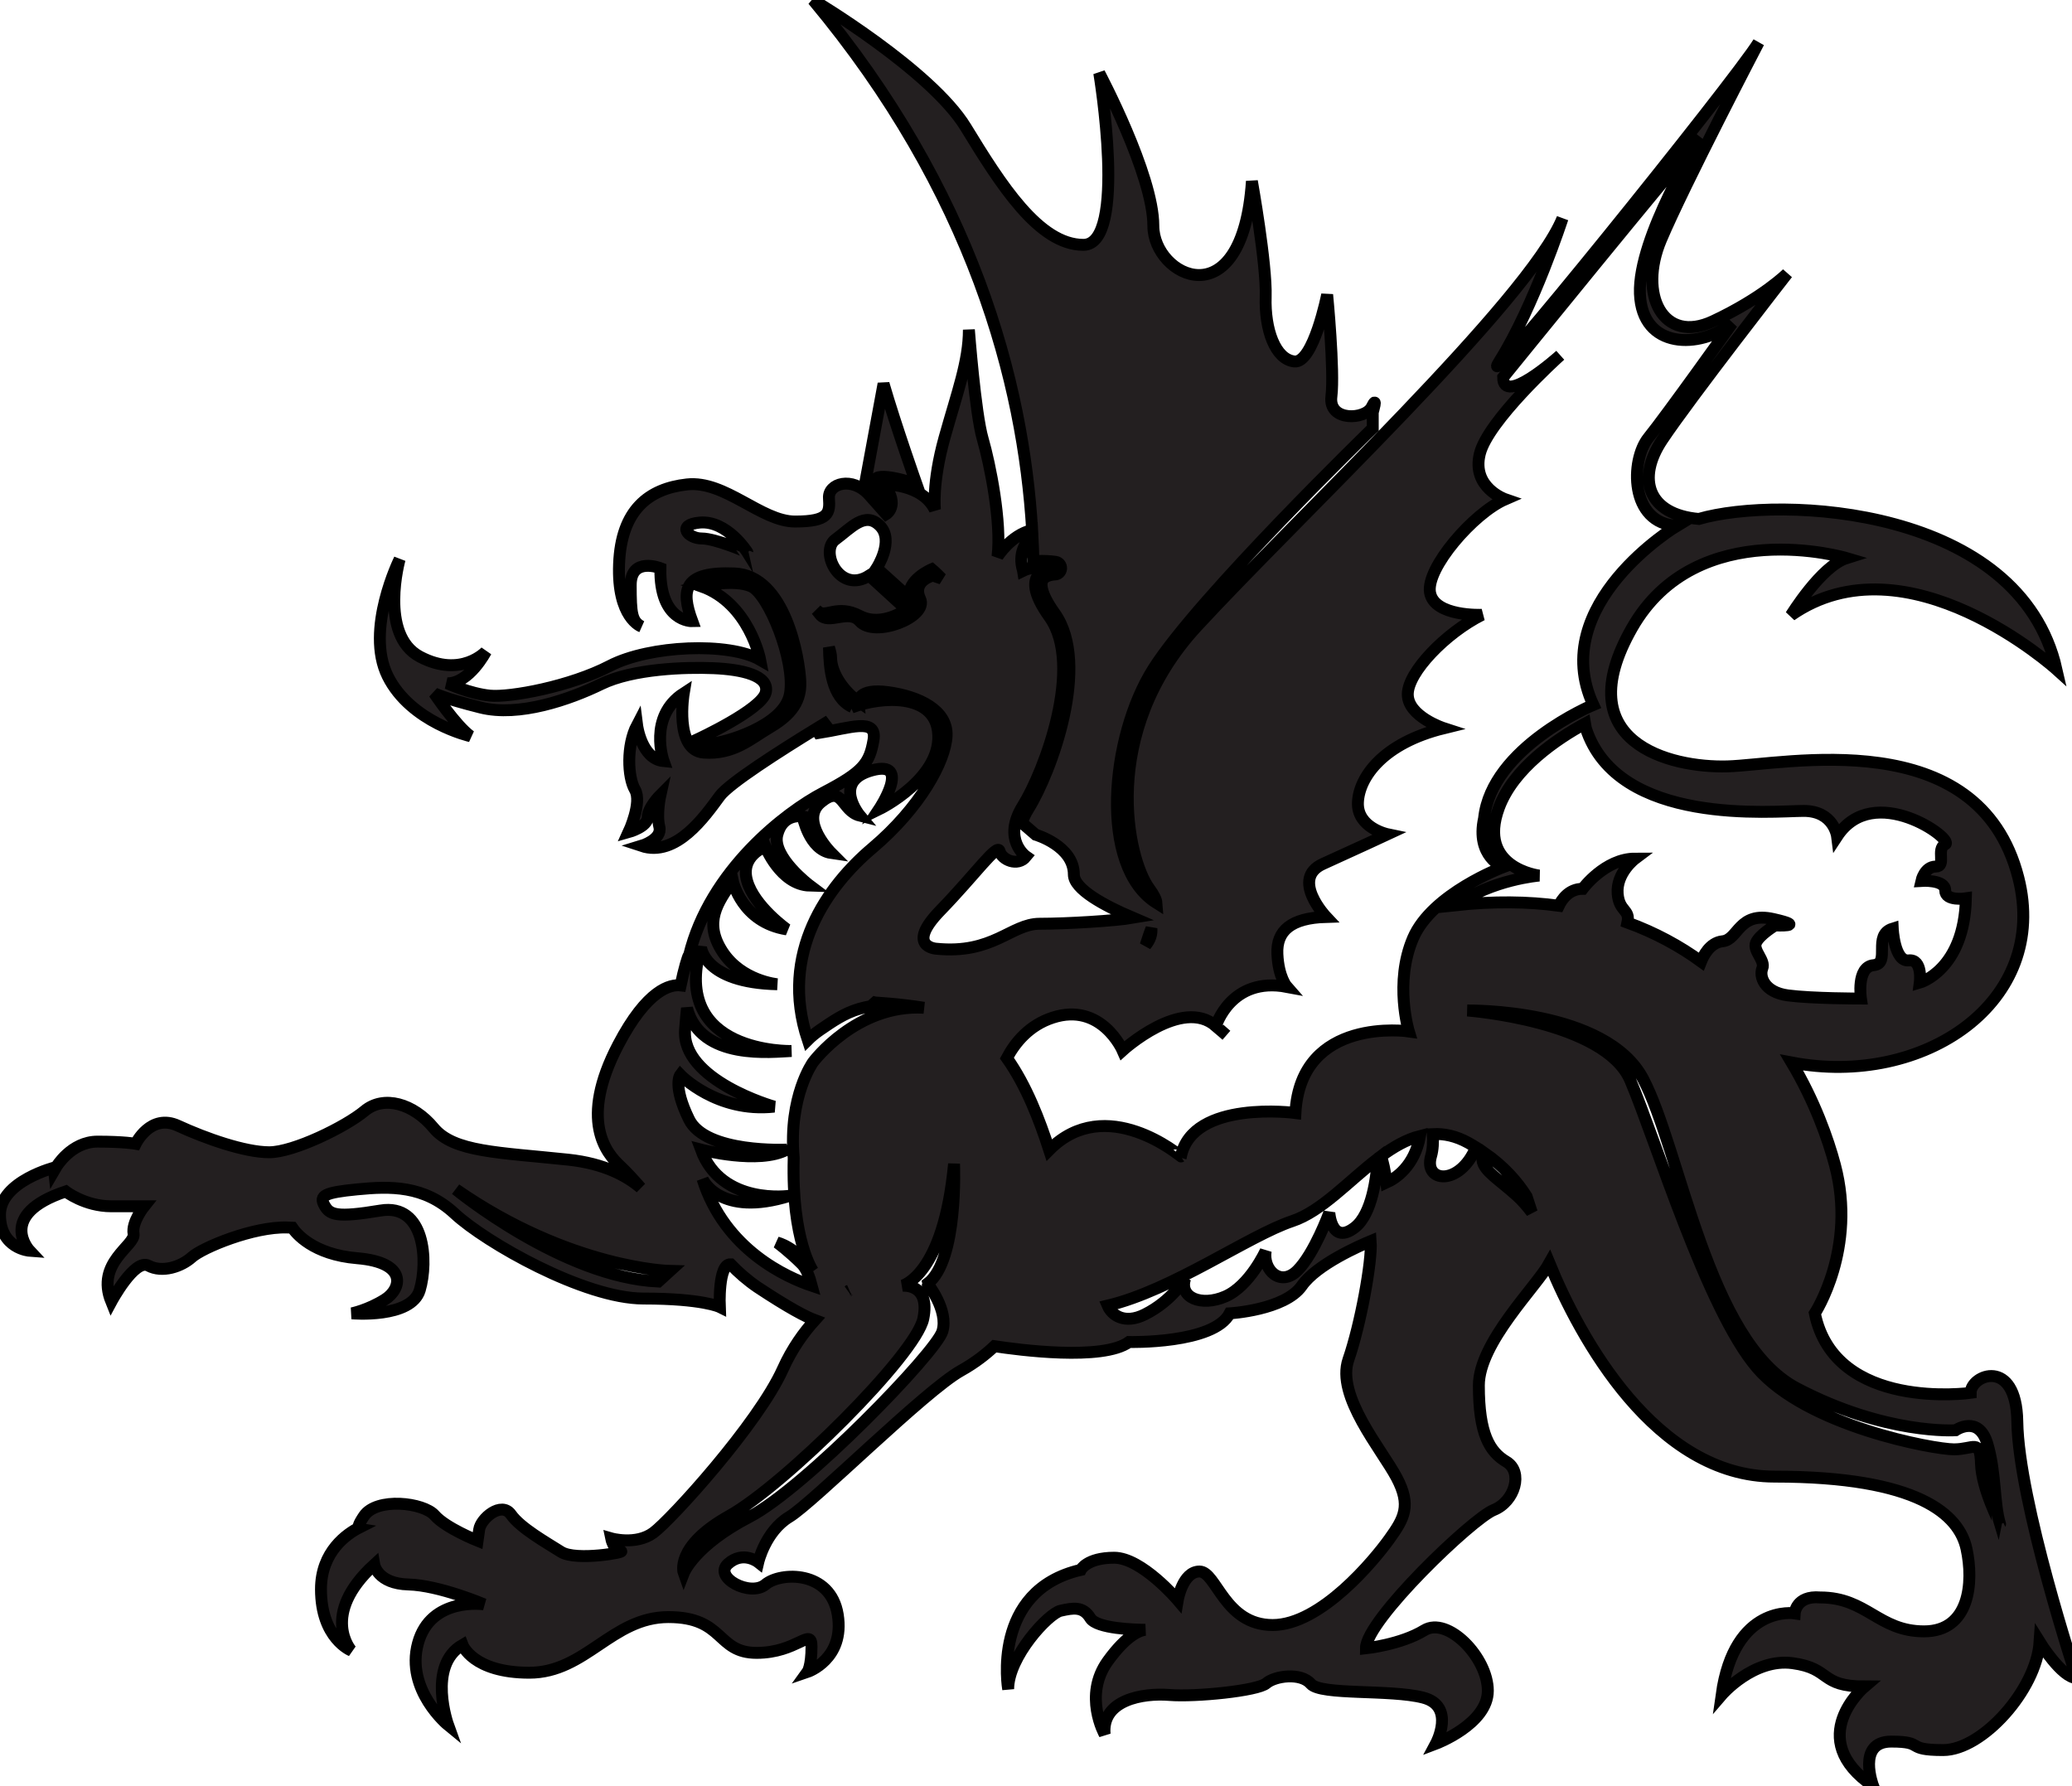 ﻿<svg xmlns="http://www.w3.org/2000/svg" width="174" height="150"><path d="M 39.502 61.823 c-1.235-.902-3.038-3.605-3.038-3.605 s .702 .4 3.907 1.203 c 3.205 .8 7.444-.668 10.114-1.97 c 2.671-1.302 7.11-1.436 9.448-1.336 c 2.336 .101 4.707 .602 4.373 2.036 c-.334 1.437-5.742 3.94-5.742 3.94 s .4 .334 1.236 .334 c .833 0 6.075-1.403 6.542-4.173 s-1.802-8.377-3.272-9.013 c-1.468-.633-4.172 0-4.172 0 c 4.039 1.438 4.941 6.176 4.941 6.176 c-2.604-1.504-9.279-1.234-12.619 .501 c-3.337 1.736-8.379 2.67-10.083 2.503 c-1.701-.167-3.571-1.036-3.571-1.036 c 1.837 .034 3.239-2.669 3.239-2.669 s-2.068 2.269-5.542 .434 c-3.47-1.837-1.704-8.18-1.704-8.18 s-2.937 5.909-1 9.816 C 34.496 60.688 39.502 61.823 39.502 61.823 z M 77.002 40.772 c 0 0-1.78-5.03-2.804-8.546 l-1.557 8.411 l 1.646 1.602 c 0 0 0-.622-.668-1.691 C 72.952 39.48 76.513 40.371 77.002 40.772 z M 102.989 86.943 M 102.396 86.424 c .25 .22 .447 .391 .594 .519 C 102.796 86.774 102.571 86.578 102.396 86.424 z M 169.407 119.374 c-.09-5.429-3.917-3.914-3.917-2.402 c 0 0-11.396 1.603-13.086-6.677 c 0 0 3.56-5.43 1.69-12.461 c-.575-2.163-1.691-5.337-3.637-8.605 c 11.104 2.121 21.701-5.08 19.038-15.519 c-3.34-13.087-19.63-9.481-24.437-9.349 c-4.809 .135-13.486-2.002-8.011-11.618 c 5.473-9.613 18.024-5.874 18.024-5.874 c-2.136 .668-4.674 4.807-4.674 4.807 c 9.748-6.811 22.301 4.541 22.301 4.541 c-3.097-13.678-23.153-14.636-30.041-12.635 c-4.286-.377-5.241-3.391-3.073-6.637 c 2.314-3.473 10.503-13.976 10.503-13.976 s-2.048 2.046-6.231 4.005 c-4.184 1.96-6.321-2.227-4.362-6.854 c 1.96-4.627 8.191-16.559 8.191-16.559 c-1.96 3.207-24.571 31.247-21.723 26.707 c 2.85-4.541 5.253-11.93 5.253-11.93 c-2.849 6.943-22.434 25.283-30.713 34.274 s-5.786 19.583-4.005 21.987 c .43 .58 .601 .972 .62 1.232 c-4.868-3.052-3.884-13.936-.264-19.66 c 3.829-6.053 18.427-20.207 18.427-20.207 v-1.336 c 0 0 .444-1.513-.089-.444 c-.535 1.068-3.65 1.245-3.384-.889 c .268-2.137-.356-8.549-.356-8.549 s-1.157 5.789-2.758 5.61 c-1.603-.179-2.493-2.672-2.405-5.432 c .089-2.758-1.157-9.702-1.157-9.702 c-.8 11.75-8.277 8.011-8.277 3.74 c 0-4.274-4.541-12.82-4.541-12.82 s 2.403 14.421-1.336 14.421 c-3.737 0-6.944-5.074-9.879-9.882 C 78.161 5.874 68.279 0 68.279 0 c 13.428 16.088 17.656 32.111 18.397 44.512 c-1.793 .422-2.908 2.224-2.908 2.224 c .356-2.847-.624-7.745-1.245-9.882 c-.624-2.137-1.159-9.168-1.159-9.168 c 0 2.67-.979 5.253-2.048 9.079 c-1.068 3.828-.801 6.054-.801 6.054 c-1.068-2.227-4.271-2.137-4.271-2.137 c 1.336 1.783 .177 2.493 .177 2.493 s 0 0-1.424-1.601 c-1.424-1.603-3.473-.981-3.384 .265 c .089 1.247 0 1.959-2.849 1.959 c-2.846 0-5.874-3.47-9.078-3.116 c-3.206 .356-5.521 2.137-5.698 6.678 c-.179 4.541 1.869 5.251 1.869 5.251 c-.801-.443-.891-1.067-.891-3.473 c 0-2.402 2.492-1.423 2.492-1.423 c-.089 4.54 2.672 4.452 2.672 4.452 c-.98-2.674-.712-4.187 3.561-4.008 c 4.273 .177 5.429 7.123 5.518 9.079 c .091 1.96-1.157 3.029-2.669 3.917 c-1.515 .892-2.938 2.228-5.432 2.049 c-2.492-.177-1.69-4.986-1.69-4.986 c-3.028 1.96-1.692 5.7-1.692 5.7 c-1.869-.18-2.227-3.028-2.227-3.028 c-.889 1.692-.8 4.361-.177 5.429 c .622 1.069-.533 3.562-.533 3.562 s 1.601-.445 1.601-1.247 s 1.068-1.871 1.068-1.871 s-.356 1.604-.089 2.672 c .268 1.069-1.512 1.603-1.512 1.603 c 2.937 .979 5.342-2.493 6.587-4.185 c .794-1.077 5.074-3.804 8.087-5.65 l .214 .353 c 2.603-.401 4.941-1.336 4.607 .601 s-.867 2.67-4.206 4.408 c-3.146 1.635-9.545 6.532-11.284 13.681 l-.001-.061 c-.12 .213-.409 1.153-.706 2.568 c-.839-.1-2.799 .303-5.257 5.02 c-3.293 6.321-.98 9.081 .179 10.148 c .496 .46 1.144 1.167 1.72 1.825 c-1.119-.958-3.014-2.033-6.082-2.358 c-5.875-.622-9.614-.624-11.306-2.672 c-1.692-2.045-4.184-2.759-5.788-1.423 c-1.601 1.336-5.963 3.473-8.011 3.473 s-5.342-1.159-7.657-2.226 c-2.313-1.071-3.56 1.512-3.56 1.512 s-.979-.179-3.205-.179 c-2.225 0-3.472 2.137-3.472 2.137 S 0 99.169 0 102.016 c 0 2.85 2.493 3.027 2.493 3.027 s-2.849-3.027 3.026-4.986 c 0 0 1.603 1.246 3.828 1.246 s 2.76 0 2.76 0 s-1.069 1.336-.889 2.316 c .177 .979-3.205 2.403-1.871 5.696 c 0 0 1.96-3.65 3.116-3.026 c 1.157 .624 2.76 .09 3.649-.712 c .892-.801 5.164-2.582 8.013-2.493 c .157 .006 .293 .01 .419 .016 c .299 .446 1.721 2.255 5.457 2.565 c 4.273 .357 3.738 2.581 2.314 3.472 s-2.76 1.157-2.76 1.157 s 4.985 .445 5.698-1.958 c .712-2.402 .445-7.298-3.294-6.677 c-3.738 .626-4.273 .356-4.718-.445 c-.444-.798 0-1.067 2.76-1.333 c 2.76-.267 5.609-.355 8.19 2.047 c 2.583 2.403 10.862 7.123 15.845 7.123 c 4.984 0 6.41 .71 6.41 .71 s-.158-3.636 .908-3.586 c .669 .693 1.409 1.342 2.253 1.918 c 2.695 1.785 4.096 2.5 4.824 2.77 c-.926 1.025-1.909 2.373-2.688 4.107 c-2.071 4.605-9.415 12.686-10.883 13.755 c-1.468 1.066-3.539 .466-3.539 .466 s .2 1.002 .803 1.069 c .601 .067-3.738 .867-5.007 .067 c-1.269-.803-3.406-2.004-4.207-3.141 c-.801-1.134-2.537 .334-2.67 1.269 s-.133 .935-.133 .935 s-2.672-1.066-3.606-2.136 s-4.874-1.535-5.941 .067 c-.475 .709-.501 .935-.385 .964 c-1.024 .519-3.22 2.004-3.22 5.177 c 0 4.14 2.536 5.145 2.536 5.145 s-2.67-3.006 1.937-7.213 c 0 0 .268 1.603 2.871 1.67 s 6.343 1.67 6.343 1.67 s-4.474-.671-5.542 3.27 c-1.068 3.938 2.537 6.876 2.537 6.876 s-1.803-5.007 1.203-6.741 c 0 0 .867 2.335 5.607 2.335 s 6.943-4.673 11.685-4.673 c 4.74 0 4.003 3.006 7.409 3.006 s 4.608-2.206 4.608-.536 c 0 1.673-.335 2.136-.335 2.136 s 3.141-1.066 2.539-4.805 c-.601-3.741-4.808-3.606-6.075-2.537 c-1.27 1.066-4.409-.601-3.139-1.737 c 1.269-1.134 2.536-.132 2.536-.132 s .604-2.604 2.604-3.806 c 2.004-1.204 11.418-10.617 14.423-12.284 c 1.198-.668 2.121-1.403 2.808-2.054 c 1.991 .305 9.088 1.251 11.3-.352 c 0 0 7.123 .179 8.459-2.405 c 0 0 4.628-.267 6.053-2.314 c 1.256-1.808 4.937-3.402 5.785-3.754 c .129 1.674-.87 7.07-1.868 9.941 c-1.069 3.073 2.804 7.567 4.051 9.926 c 1.246 2.358 .622 3.428-.624 5.165 c-1.245 1.734-5.741 7.21-9.791 7.21 c-4.052 0-4.72-4.494-6.143-4.494 c-1.424 0-1.826 2.402-1.826 2.402 s-3.027-3.56-5.341-3.56 c-2.312 0-2.805 1.022-2.805 1.022 c-7.565 1.737-6.097 10.014-6.097 10.014 c 0-2.716 3.382-6.363 4.408-6.586 c 1.022-.226 1.868-.401 2.492 .621 c .543 .896 3.8 .973 4.62 .981 c-.421 .041-1.531 .384-3.151 2.625 c-2.093 2.891-.268 6.143-.268 6.143 c-.267-2.891 3.205-3.471 5.432-3.295 c 2.225 .178 7.432-.354 8.144-.979 c .714-.621 2.894-.935 3.738 .047 c .847 .975 6.679 .442 9.437 1.156 c 2.76 .713 1.068 3.871 1.068 3.871 s 4.362-1.646 4.362-4.45 s-3.383-6.275-5.341-5.074 c-1.96 1.201-4.897 1.512-4.897 1.512 c 0-2.355 8.947-10.904 10.729-11.616 c 1.78-.712 2.492-3.205 1.068-4.052 c-1.424-.844-2.314-2.355-2.314-6.407 c 0-3.604 4.849-8.324 5.922-10.267 c 2.562 6.265 8.915 17.922 18.916 17.922 c 12.105 0 15.489 3.205 16.111 6.053 c .623 2.848 .267 6.943-3.561 6.943 c-3.828 0-4.807-2.848-8.724-2.848 c-2.049-.179-2.139 1.336-2.139 1.336 s-5.072-.803-6.141 6.853 c 0 0 2.671-3.114 5.964-2.669 c 3.294 .445 2.227 1.957 6.054 1.957 c 0 0-5.163 4.362 .712 8.37 c 0 0-1.425-3.742 1.512-3.742 c 2.938 0 1.069 .713 4.364 .713 c 3.293 0 7.834-5.071 8.101-9.079 c 0 0 1.87 3.026 3.115 3.026 C 174.392 140.918 169.496 126.053 169.407 119.374 z M 58.93 45.222 c-1.156 0-2.134-1.157-.177-1.336 c 2.32-.211 4.005 2.493 4.005 2.493 S 60.089 45.222 58.93 45.222 z M 151.469 68.1 c 2.537 0 2.804 2.136 2.804 2.136 c 3.071-4.673 9.882 .267 9.08 .668 c-.801 .4 .132 1.871-.801 1.871 c-.935 0-1.201 1.202-1.201 1.202 s 2.002-.134 2.002 .801 s 1.736 .667 1.736 .667 c-.135 6.01-3.872 7.078-3.872 7.078 s .267-2.004-.936-1.869 c-1.201 .132-1.335-2.672-1.335-2.672 c-1.735 .536-.135 2.938-1.603 3.073 c-1.469 .132-1.069 2.804-1.069 2.804 s-4.138 0-6.141-.267 c-2.004-.269-2.405-1.604-2.137-2.271 c .267-.668-.802-1.471-.535-2.139 c .267-.665 1.603-1.467 1.603-1.467 s 2.804 .131-.135-.534 c-2.936-.667-2.936 1.735-4.271 1.867 c-1.09 .11-1.639 1.273-1.808 1.701 c-1.791-1.301-3.844-2.422-6.183-3.274 c .247-1.129-.703-.895-.822-2.432 c-.133-1.736 1.468-2.938 1.468-2.938 c-2.537 0-4.406 2.537-4.406 2.537 c-1.17 0-1.767 .923-2.005 1.421 c-2.595-.352-5.466-.388-8.63-.048 c 3.038-2.167 6.986-2.485 6.986-2.485 s-5.253-.624-3.384-5.697 c 1.23-3.337 4.876-5.78 7.234-7.068 l .066 .39 C 135.846 69.436 148.93 68.1 151.469 68.1 z M 96.691 77.988 c .036 .436-.082 .913-.485 1.399 C 96.432 78.702 96.571 78.262 96.691 77.988 z M 68.724 51.365 c .623 .536 1.601-.624 3.472 .355 c 1.869 .98 3.917-.533 3.917-.533 l-3.116-2.851 c-2.493 1.603-4.185-2.046-2.849-3.024 c 1.334-.98 2.493-2.404 3.738-1.159 c 1.247 1.247-.267 3.562-.267 3.562 l 2.761 2.492 c-.268-1.512 1.868-2.404 1.868-2.404 s .303 .251 .817 .778 c-.442-.144-.729-.245-.729-.245 s-1.78 .445-1.068 1.959 c .713 1.515-3.826 3.293-5.073 1.872 c-.923-1.055-2.626 .334-3.328-.56 c-.015-.018-.132-.166-.297-.371 L 68.724 51.365 z M 68.544 61.196 c .385-.237 .744-.454 1.08-.658 C 69.102 61.035 68.762 61.201 68.544 61.196 z M 55.283 107.625 c-8.012-.355-17.005-7.744-17.005-7.744 c 9.615 6.677 17.983 6.853 17.983 6.853 L 55.283 107.625 z M 68.279 89.199 c 0 0-2.08 2.858-1.627 8.056 c-.193 6.951 1.627 9.503 1.627 9.503 c-1.469-2.07-3.004-2.403-3.004-2.403 s 1 .734 2.068 1.804 c .36 .359 .628 1.057 .828 1.819 c-2.052-.691-7.307-2.997-9.173-8.965 c 0 0 1.403 3.273 7.345 1.404 c 0 0-5.742 .865-7.478-3.873 c 0 0 4.875 1.268 7.21 0 c 0 0-6.81 .332-8.212-2.539 c-1.402-2.869-.734-3.738-.734-3.738 s 3.072 3.203 7.879 2.669 c 0 0-7.813-2.201-7.478-6.476 c .059-.764 .113-1.345 .16-1.796 c 1.162 4.447 7.213 3.656 8.786 3.599 c 0 0-10.214 .267-7.611-8.745 c 0 0 .199 3.005 6.41 3.14 c 0 0-3.004-.27-4.607-2.739 c-1.604-2.47-.4-4.137 .869-5.941 c 0 0 .734 3.472 4.538 4.072 c 0 0-2.735-1.936-3.337-4.072 c-.601-2.138 1.537-2.872 1.537-2.872 s 1.267 3.206 3.738 3.271 c 0 0-3.205-2.402-2.738-4.273 c .467-1.869 2.137-1.535 2.137-1.535 s .533 2.804 2.402 3.07 c 0 0-2.738-2.738-.869-4.271 c 1.871-1.535 1.67 .734 3.272 1.134 c 0 0-2.404-2.871 1-3.806 c 3.406-.933 .601 3.272 .601 3.272 s 5.476-2.67 4.942-6.611 c-.417-3.066-4.626-2.931-7.261-1.938 l .073-.042 c-1.736-.788-1.934-3.319-1.956-5.001 c .103 .328 .174 .62 .174 .819 c 0 1.422 1.159 2.936 2.314 3.737 c 0 0-.091-1.157 2.492-.801 c 2.584 .357 4.986 1.515 4.897 3.652 s-2.227 6.05-6.231 9.437 c-3.74 3.157-7.865 8.798-5.429 16.121 c .308-.307 .646-.582 1.03-.846 c 1.075-.733 2.017-1.396 3.287-1.772 c .319-.094 .647-.164 .984-.227 l .346-.305 l .004 .001 c 0 0 2.035 .105 4.104 .441 C 71.923 84.294 68.279 89.199 68.279 89.199 z M 71.288 108.398 l-.023 .013 l .01-.009 L 71.288 108.398 z M 79.138 111.809 c-.533 1.781-11.571 13.175-16.201 15.58 c-4.629 2.402-5.518 4.717-5.518 4.717 s-.801-2.224 3.826-4.808 c 4.63-2.578 15.668-13.529 16.292-16.559 c .624-3.024-1.78-2.76-1.78-2.76 s 3.472-.8 4.361-10.235 c 0 0 .356 8.1-2.225 10.057 C 77.893 107.801 79.674 110.028 79.138 111.809 z M 78.604 79.672 c 0 0-2.581-.179 .356-3.203 c 2.938-3.028 4.808-5.697 4.986-4.987 c .177 .712 1.512 1.336 2.225 .445 c 0 0-2.048-1.422-.267-4.273 c 1.78-2.849 5.162-11.751 2.226-15.845 c-2.939-4.095 .445-4.095 .445-4.095 s-1.67-.268-2.664 .222 l-.007-.044 c-.434-1.406 .217-2.382 .796-2.935 c .039 .743 .071 1.476 .086 2.19 c .226-.028 .469-.043 .743-.043 c .618 0 1.11 .078 1.132 .081 c .274 .045 .469 .293 .445 .571 c-.021 .276-.253 .489-.531 .489 c-.009 0-.796 .021-1.031 .481 c-.122 .234-.266 .978 1.02 2.771 c 3.07 4.28-.287 13.369-2.206 16.439 c-.27 .432-.441 .819-.54 1.167 l 1.155 .996 c 0 0 3.205 .936 3.205 3.338 c 0 1.229 2.506 2.593 4.961 3.638 c-1.497 .256-5.525 .502-7.834 .502 C 84.903 77.581 83.389 80.164 78.604 79.672 z M 88.111 96.574 c-.803-2.489-1.91-5.395-3.557-7.717 c .703-1.322 1.883-2.758 3.844-3.396 c 4.095-1.336 5.876 2.758 5.876 2.758 s 4.984-4.539 7.834-2.048 c 0 0 1.246-4.184 5.963-3.293 c 0 0-.712-.801-.8-2.76 c-.091-1.958 1.155-3.027 4.094-3.114 c 0 0-3.026-3.206-.267-4.453 c 2.759-1.247 5.429-2.49 5.429-2.49 s-2.581-.535-2.493-2.672 c .09-2.137 2.138-4.986 7.213-6.233 c 0 0-3.027-.979-3.027-2.848 c 0-1.871 3.206-5.162 6.231-6.676 c 0 0-4.005 .179-4.362-1.869 c-.356-2.047 3.65-6.677 6.32-7.834 c 0 0-2.848-.98-2.136-3.828 c .693-2.773 6.444-7.991 6.752-8.266 c-.289 .259-4.795 4.269-4.795 1.857 c 0 0 14.868-18.34 16.558-20.12 c 0 0-5.25 8.367-5.073 13.087 c .179 4.717 5.073 4.629 7.745 2.492 c 0 0-5.519 7.745-7.033 9.614 c-1.513 1.871-1.601 7.211 2.404 7.388 c 0 0-10.95 6.588-7.033 15.045 c 0 0-8.546 3.56-9.17 9.526 c-.71 3.204 1.603 4.094 1.603 4.094 s-5.963 2.225-7.565 5.965 c-1.603 3.738-.357 7.834-.357 7.834 s-9.079-1.336-9.524 6.852 c 0 0-8.636-1.156-9.614 3.65 C 99.169 97.12 92.877 91.751 88.111 96.574 z M 113.77 103.084 c-1.96 1.514-2.138-1.246-2.138-1.246 s-1.246 3.426-2.672 4.852 c-1.424 1.425-2.937-.046-2.67-1.646 c 0 0-1.336 2.937-3.381 3.829 c-2.048 .889-3.917 .089-3.384-1.514 c 0 0-1.069 1.868-3.384 3.025 c-1.708 .856-2.783 .06-3.123-.738 c 5.446-1.295 11.852-5.88 15.498-7.096 c 2.468-.82 4.749-3.381 7.181-5.243 C 115.606 98.801 115.24 101.948 113.77 103.084 z M 116.427 99.315 c-.116-1.029-.301-1.763-.454-2.219 c 1.053-.775 2.136-1.406 3.276-1.694 C 118.78 97.944 117.2 98.965 116.427 99.315 z M 120.178 97.078 c .152-.521 .184-1.16 .146-1.837 c .943-.05 1.929 .155 2.969 .725 c .233 .125 .441 .26 .656 .391 C 122.583 99.641 119.519 99.317 120.178 97.078 z M 127.39 100.417 c-1.47-1.336-2.806-2.096-2.895-2.982 c-.018-.187 .053-.402 .156-.621 c 1.67 1.161 2.797 2.467 3.548 3.664 c .16 .473 .304 .916 .433 1.328 C 128.24 101.29 127.817 100.803 127.39 100.417 z M 166.358 122.916 c-.068-2.136-.602-1.201-2.271-1.201 s-12.352-1.939-16.558-6.876 c-4.205-4.943-8.479-19.097-10.615-24.104 c-2.138-5.009-13.688-5.874-13.688-5.874 s 11.617-.202 14.755 5.739 c 3.138 5.944 5.408 22.033 12.887 25.974 c 7.478 3.94 13.352 3.539 13.352 3.539 s 1.937-1.336 2.672 1.134 c .734 2.47 .535 5.007 1.068 6.741 C 167.96 127.987 166.423 125.051 166.358 122.916 z" style="stroke:1;fill:#231F20"/></svg>